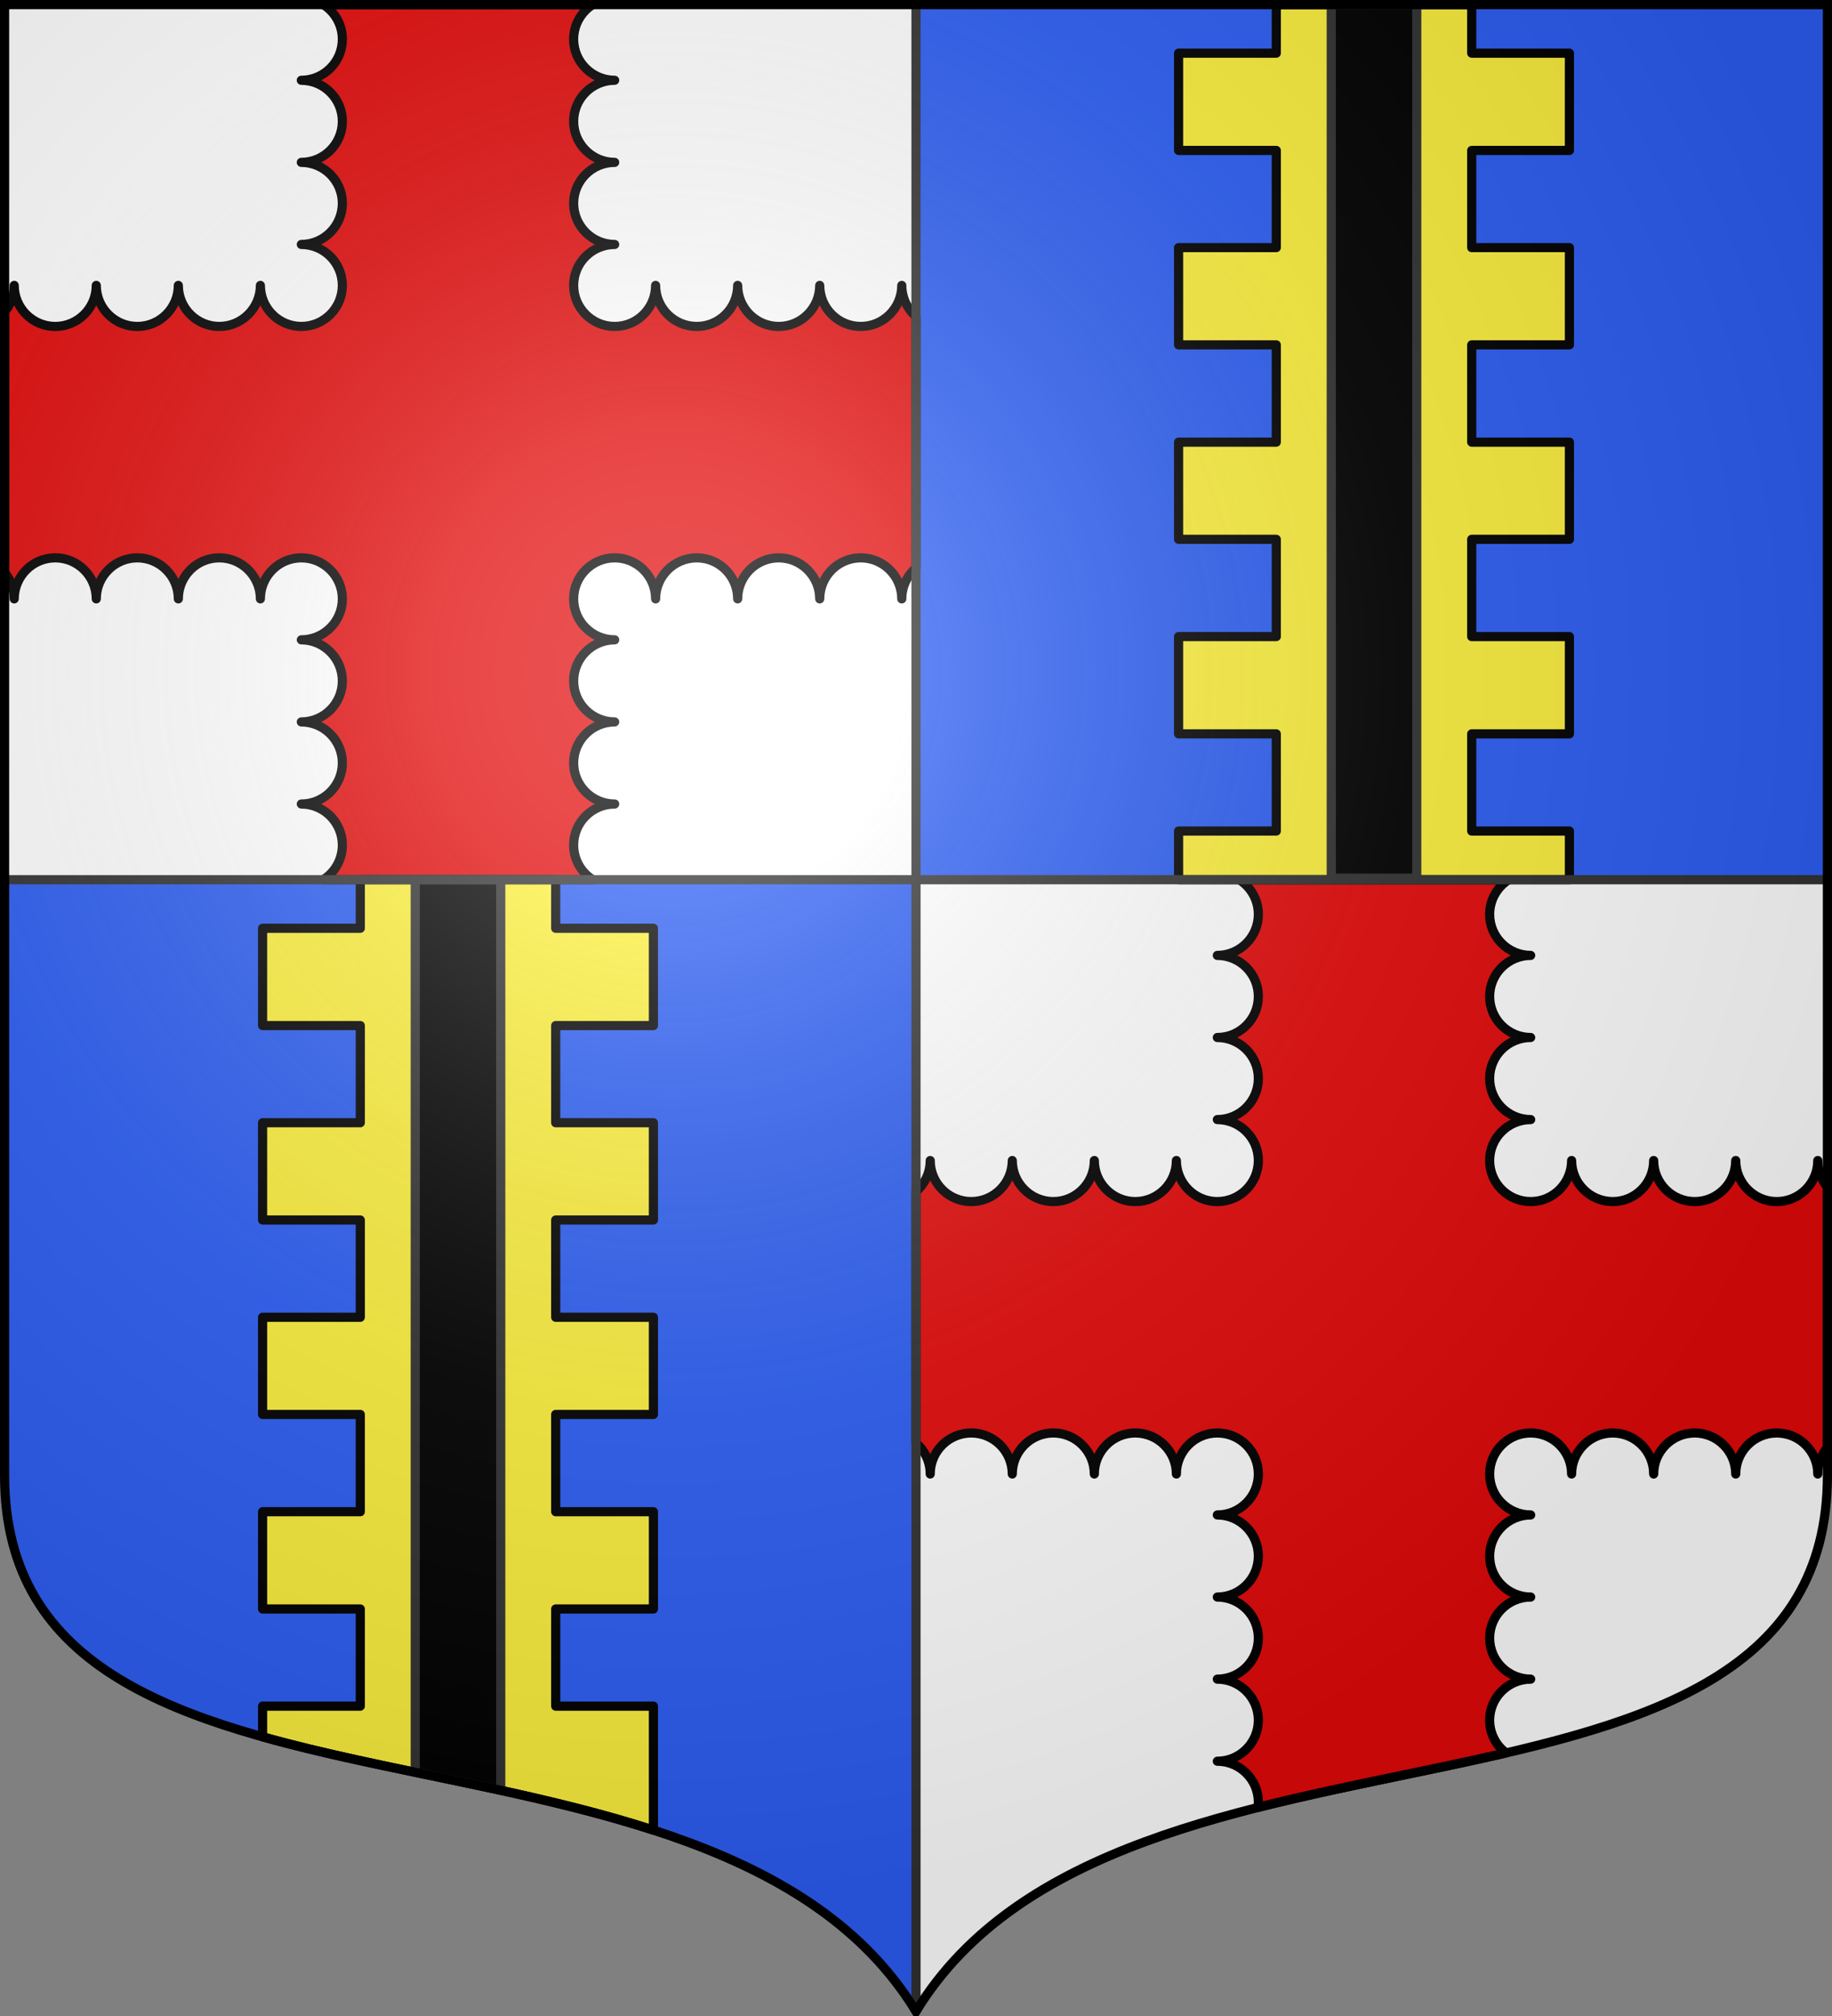 <?xml version="1.0" encoding="UTF-8" standalone="no"?>
<!-- Created with Inkscape (http://www.inkscape.org/) -->
<svg
   xmlns:dc="http://purl.org/dc/elements/1.1/"
   xmlns:cc="http://creativecommons.org/ns#"
   xmlns:rdf="http://www.w3.org/1999/02/22-rdf-syntax-ns#"
   xmlns:svg="http://www.w3.org/2000/svg"
   xmlns="http://www.w3.org/2000/svg"
   xmlns:xlink="http://www.w3.org/1999/xlink"
   xmlns:sodipodi="http://sodipodi.sourceforge.net/DTD/sodipodi-0.dtd"
   xmlns:inkscape="http://www.inkscape.org/namespaces/inkscape"
   width="600"
   height="660"
   id="svg2383"
   sodipodi:version="0.32"
   inkscape:version="0.46"
   version="1.0"
   sodipodi:docname="Blason_ville_fr_Heudicourt-sous-les-côtes_(Meuse).svg"
   inkscape:output_extension="org.inkscape.output.svg.inkscape">
  <rect width="100%" height="100%" fill="#808080" stroke="none"/>
  <defs
     id="defs2385">
    <clipPath
       id="shield_cut">
      <path
         d="M -298.5,-298.5 L -298.5,183 C -298.5,312.055 -66.86,248.948 0,358.5 C 66.86,248.948 298.5,312.055 298.5,183 L 298.5,-298.5 L -298.5,-298.5 z"
         id="shield" />
    </clipPath>
    <radialGradient
       r="405"
       cy="-80"
       cx="-80"
       gradientUnits="userSpaceOnUse"
       id="Gradient1">
      <stop
         id="stop2521"
         offset="0"
         style="stop-color:#fff;stop-opacity:0.31" />
      <stop
         id="stop2523"
         offset="0.19"
         style="stop-color:#fff;stop-opacity:0.25" />
      <stop
         id="stop2525"
         offset="0.6"
         style="stop-color:#6b6b6b;stop-opacity:0.125" />
      <stop
         id="stop2527"
         offset="1"
         style="stop-color:#000;stop-opacity:0.125" />
    </radialGradient>
  </defs>
  <sodipodi:namedview
     id="base"
     pagecolor="#ffffff"
     bordercolor="#666666"
     borderopacity="1.0"
     inkscape:pageopacity="0.0"
     inkscape:pageshadow="2"
     inkscape:zoom="1.1621212"
     inkscape:cx="300.00001"
     inkscape:cy="330.00001"
     inkscape:document-units="px"
     inkscape:current-layer="layer1"
     showgrid="false"
     showborder="true"
     inkscape:showpageshadow="true"
     inkscape:window-width="1280"
     inkscape:window-height="977"
     inkscape:window-x="-4"
     inkscape:window-y="-4"
     inkscape:object-nodes="true"
     objecttolerance="9" />
  <g
     inkscape:label="Fond écu"
     inkscape:groupmode="layer"
     id="layer1"
     transform="translate(0,-392.362)">
    <use
       id="use2532"
       xlink:href="#shield"
       style="fill:#2b5df2"
       x="0"
       y="0"
       width="744.094"
       height="1052.362"
       transform="translate(300,692.362)" />
    <g
       id="layer3"
       inkscape:label="Meubles"
       transform="translate(300,692.362)" />
    <g
       id="layer2"
       inkscape:label="Reflet final"
       transform="translate(300,692.362)" />
    <g
       id="g2561"
       inkscape:label="Contour final"
       transform="translate(300,692.362)" />
    <path
       style="fill:#ffffff"
       d="M 598.5,680.362 L 598.5,875.362 C 598.5,1004.417 366.86,941.31 300,1050.862 L 300,680.362 L 598.5,680.362 z"
       id="path2815" />
    <path
       style="opacity:1;fill:#ffffff;fill-opacity:1;fill-rule:nonzero;stroke:none;stroke-width:1;stroke-linecap:butt;stroke-linejoin:round;stroke-miterlimit:4;stroke-dasharray:none;stroke-opacity:1"
       d="M 1.5,393.862 L 1.5,680.362 L 300,680.362 L 300,537.112 L 300,393.862 L 1.5,393.862 z"
       id="rect2817"
       sodipodi:nodetypes="cccccc" />
    <path
       style="opacity:1;fill:#e20909;fill-opacity:1;stroke:#000000;stroke-width:3;stroke-linecap:round;stroke-linejoin:round;stroke-miterlimit:4;stroke-dasharray:none;stroke-opacity:1.0"
       d="M 105.875 1.5 C 109.635 3.885 112.125 8.065 112.125 12.844 C 112.125 20.26 106.096 26.281 98.688 26.281 C 106.096 26.281 112.125 32.303 112.125 39.719 C 112.125 47.135 106.096 53.156 98.688 53.156 C 106.096 53.156 112.125 59.146 112.125 66.562 C 112.125 73.979 106.096 80.031 98.688 80.031 C 106.096 80.031 112.125 86.021 112.125 93.438 C 112.125 100.854 106.096 106.875 98.688 106.875 C 91.271 106.875 85.281 100.846 85.281 93.438 C 85.281 100.846 79.229 106.875 71.812 106.875 C 64.396 106.875 58.406 100.846 58.406 93.438 C 58.406 100.846 52.385 106.875 44.969 106.875 C 37.552 106.875 31.531 100.846 31.531 93.438 C 31.531 100.846 25.51 106.875 18.094 106.875 C 10.678 106.875 4.656 100.846 4.656 93.438 C 4.656 96.727 3.467 99.757 1.5 102.094 L 1.5 187.406 C 3.467 189.743 4.656 192.773 4.656 196.062 C 4.656 188.654 10.678 182.625 18.094 182.625 C 25.51 182.625 31.531 188.654 31.531 196.062 C 31.531 188.654 37.552 182.625 44.969 182.625 C 52.385 182.625 58.406 188.654 58.406 196.062 C 58.406 188.654 64.396 182.625 71.812 182.625 C 79.229 182.625 85.281 188.654 85.281 196.062 C 85.281 188.654 91.271 182.625 98.688 182.625 C 106.096 182.625 112.125 188.646 112.125 196.062 C 112.125 203.479 106.096 209.469 98.688 209.469 C 106.096 209.469 112.125 215.521 112.125 222.938 C 112.125 230.354 106.096 236.344 98.688 236.344 C 106.096 236.344 112.125 242.365 112.125 249.781 C 112.125 257.197 106.096 263.219 98.688 263.219 C 106.096 263.219 112.125 269.24 112.125 276.656 C 112.125 281.435 109.635 285.615 105.875 288 L 194.125 288 C 190.365 285.615 187.875 281.435 187.875 276.656 C 187.875 269.24 193.904 263.219 201.312 263.219 C 193.904 263.219 187.875 257.197 187.875 249.781 C 187.875 242.365 193.904 236.344 201.312 236.344 C 193.904 236.344 187.875 230.354 187.875 222.938 C 187.875 215.521 193.904 209.469 201.312 209.469 C 193.904 209.469 187.875 203.479 187.875 196.062 C 187.875 188.646 193.904 182.625 201.312 182.625 C 208.729 182.625 214.719 188.654 214.719 196.062 C 214.719 188.654 220.771 182.625 228.188 182.625 C 235.604 182.625 241.594 188.654 241.594 196.062 C 241.594 188.654 247.615 182.625 255.031 182.625 C 262.448 182.625 268.469 188.654 268.469 196.062 C 268.469 188.654 274.49 182.625 281.906 182.625 C 289.323 182.625 295.344 188.654 295.344 196.062 C 295.344 192.007 297.152 188.37 300 185.906 L 300 144.75 L 300 103.594 C 297.152 101.13 295.344 97.493 295.344 93.438 C 295.344 100.846 289.322 106.875 281.906 106.875 C 274.49 106.875 268.469 100.846 268.469 93.438 C 268.469 100.846 262.448 106.875 255.031 106.875 C 247.615 106.875 241.594 100.846 241.594 93.438 C 241.594 100.846 235.604 106.875 228.188 106.875 C 220.771 106.875 214.719 100.846 214.719 93.438 C 214.719 100.846 208.729 106.875 201.312 106.875 C 193.904 106.875 187.875 100.854 187.875 93.438 C 187.875 86.021 193.904 80.031 201.312 80.031 C 193.904 80.031 187.875 73.979 187.875 66.562 C 187.875 59.146 193.904 53.156 201.312 53.156 C 193.904 53.156 187.875 47.135 187.875 39.719 C 187.875 32.303 193.904 26.281 201.312 26.281 C 193.904 26.281 187.875 20.26 187.875 12.844 C 187.875 8.065 190.365 3.885 194.125 1.5 L 105.875 1.5 z "
       transform="translate(0,392.362)"
       id="path4332" />
    <path
       style="opacity:1;fill:#e20909;fill-opacity:1;stroke:#000000;stroke-width:3;stroke-linecap:round;stroke-linejoin:round;stroke-miterlimit:4;stroke-dasharray:none;stroke-opacity:1.0"
       d="M 405.875 288 C 409.635 290.385 412.125 294.565 412.125 299.344 C 412.125 306.76 406.096 312.781 398.688 312.781 C 406.096 312.781 412.125 318.803 412.125 326.219 C 412.125 333.635 406.096 339.656 398.688 339.656 C 406.096 339.656 412.125 345.646 412.125 353.062 C 412.125 360.479 406.096 366.531 398.688 366.531 C 406.096 366.531 412.125 372.521 412.125 379.938 C 412.125 387.354 406.096 393.375 398.688 393.375 C 391.271 393.375 385.281 387.346 385.281 379.938 C 385.281 387.346 379.229 393.375 371.812 393.375 C 364.396 393.375 358.406 387.346 358.406 379.938 C 358.406 387.346 352.385 393.375 344.969 393.375 C 337.552 393.375 331.531 387.346 331.531 379.938 C 331.531 387.346 325.51 393.375 318.094 393.375 C 310.678 393.375 304.656 387.346 304.656 379.938 C 304.656 383.993 302.848 387.63 300 390.094 L 300 472.406 C 302.848 474.87 304.656 478.507 304.656 482.562 C 304.656 475.154 310.678 469.125 318.094 469.125 C 325.51 469.125 331.531 475.154 331.531 482.562 C 331.531 475.154 337.552 469.125 344.969 469.125 C 352.385 469.125 358.406 475.154 358.406 482.562 C 358.406 475.154 364.396 469.125 371.812 469.125 C 379.229 469.125 385.281 475.154 385.281 482.562 C 385.281 475.154 391.271 469.125 398.688 469.125 C 406.096 469.125 412.125 475.146 412.125 482.562 C 412.125 489.979 406.096 495.969 398.688 495.969 C 406.096 495.969 412.125 502.021 412.125 509.438 C 412.125 516.854 406.096 522.844 398.688 522.844 C 406.096 522.844 412.125 528.865 412.125 536.281 C 412.125 543.697 406.096 549.719 398.688 549.719 C 406.096 549.719 412.125 555.74 412.125 563.156 C 412.125 570.573 406.096 576.594 398.688 576.594 C 406.096 576.594 412.125 582.584 412.125 590 C 412.125 590.582 412.072 591.156 412 591.719 C 439.045 584.87 467.225 579.935 493.25 573.875 C 489.985 571.421 487.875 567.552 487.875 563.156 C 487.875 555.74 493.904 549.719 501.312 549.719 C 493.904 549.719 487.875 543.697 487.875 536.281 C 487.875 528.865 493.904 522.844 501.312 522.844 C 493.904 522.844 487.875 516.854 487.875 509.438 C 487.875 502.021 493.904 495.969 501.312 495.969 C 493.904 495.969 487.875 489.979 487.875 482.562 C 487.875 475.146 493.904 469.125 501.312 469.125 C 508.729 469.125 514.719 475.154 514.719 482.562 C 514.719 475.154 520.771 469.125 528.188 469.125 C 535.604 469.125 541.594 475.154 541.594 482.562 C 541.594 475.154 547.615 469.125 555.031 469.125 C 562.448 469.125 568.469 475.154 568.469 482.562 C 568.469 475.154 574.49 469.125 581.906 469.125 C 589.322 469.125 595.344 475.154 595.344 482.562 C 595.344 479.273 596.533 476.243 598.5 473.906 L 598.5 388.594 C 596.533 386.257 595.344 383.227 595.344 379.938 C 595.344 387.346 589.322 393.375 581.906 393.375 C 574.49 393.375 568.469 387.346 568.469 379.938 C 568.469 387.346 562.448 393.375 555.031 393.375 C 547.615 393.375 541.594 387.346 541.594 379.938 C 541.594 387.346 535.604 393.375 528.188 393.375 C 520.771 393.375 514.719 387.346 514.719 379.938 C 514.719 387.346 508.729 393.375 501.312 393.375 C 493.904 393.375 487.875 387.354 487.875 379.938 C 487.875 372.521 493.904 366.531 501.312 366.531 C 493.904 366.531 487.875 360.479 487.875 353.062 C 487.875 345.646 493.904 339.656 501.312 339.656 C 493.904 339.656 487.875 333.635 487.875 326.219 C 487.875 318.803 493.904 312.781 501.312 312.781 C 493.904 312.781 487.875 306.76 487.875 299.344 C 487.875 294.565 490.365 290.385 494.125 288 L 405.875 288 z "
       transform="translate(0,392.362)"
       id="path5033" />
    <path
       style="fill:#fcef3c;fill-opacity:1;fill-rule:nonzero;stroke:#000000;stroke-width:3;stroke-linecap:butt;stroke-linejoin:round;stroke-miterlimit:4;stroke-dashoffset:0;stroke-opacity:1.0"
       d="M 418,393.862 L 418,409.768 L 386,409.768 L 386,441.612 L 418,441.612 L 418,473.425 L 386,473.425 L 386,505.268 L 418,505.268 L 418,537.112 L 386,537.112 L 386,568.925 L 418,568.925 L 418,600.768 L 386,600.768 L 386,632.612 L 418,632.612 L 418,664.425 L 386,664.425 L 386,680.362 L 418,680.362 L 450,680.362 L 482,680.362 L 514,680.362 L 514,664.425 L 482,664.425 L 482,632.612 L 514,632.612 L 514,600.768 L 482,600.768 L 482,568.925 L 514,568.925 L 514,537.112 L 482,537.112 L 482,505.268 L 514,505.268 L 514,473.425 L 482,473.425 L 482,441.612 L 514,441.612 L 514,409.768 L 482,409.768 L 482,393.862 L 450,393.862 L 418,393.862 z"
       id="rect5632" />
    <path
       style="fill:#fcef3c;fill-opacity:1;fill-rule:nonzero;stroke:#000000;stroke-width:3;stroke-linecap:butt;stroke-linejoin:round;stroke-miterlimit:4;stroke-dashoffset:0;stroke-opacity:1.0"
       d="M 118 288 L 118 303.906 L 86 303.906 L 86 335.75 L 118 335.75 L 118 367.562 L 86 367.562 L 86 399.406 L 118 399.406 L 118 431.25 L 86 431.25 L 86 463.062 L 118 463.062 L 118 494.906 L 86 494.906 L 86 526.75 L 118 526.75 L 118 558.562 L 86 558.562 L 86 568.594 C 125.34 579.63 172.502 585.688 214 599.156 L 214 558.562 L 182 558.562 L 182 526.75 L 214 526.75 L 214 494.906 L 182 494.906 L 182 463.062 L 214 463.062 L 214 431.25 L 182 431.25 L 182 399.406 L 214 399.406 L 214 367.562 L 182 367.562 L 182 335.75 L 214 335.75 L 214 303.906 L 182 303.906 L 182 288 L 118 288 z "
       transform="translate(0,392.362)"
       id="path5682" />
    <path
       style="fill:#000000;fill-opacity:1;fill-rule:nonzero;stroke:#313131;stroke-width:3;stroke-linecap:butt;stroke-linejoin:round;stroke-miterlimit:4;stroke-dashoffset:0;stroke-opacity:1"
       d="M 436,393.862 L 464,393.862 L 464,679.862 L 436,679.862 L 436,393.862 z"
       id="rect5684" />
    <path
       style="fill:#000000;fill-opacity:1;fill-rule:nonzero;stroke:#313131;stroke-width:3;stroke-linecap:butt;stroke-linejoin:round;stroke-miterlimit:4;stroke-dashoffset:0;stroke-opacity:1"
       d="M 136 288 L 136 580.219 C 145.29 582.149 154.618 584.077 164 586.125 L 164 288 L 136 288 z "
       transform="translate(0,392.362)"
       id="rect5686" />
  </g>
  <g
     inkscape:groupmode="layer"
     id="layer6"
     inkscape:label="Meubles">
    <path
       style="opacity:1;fill:none;fill-opacity:1;fill-rule:nonzero;stroke:#313131;stroke-width:3;stroke-linecap:butt;stroke-linejoin:round;stroke-miterlimit:4;stroke-dasharray:none;stroke-dashoffset:0;stroke-opacity:1"
       d="M 1.5,288 L 598.5,288"
       id="path5041" />
    <path
       style="opacity:1;fill:none;fill-opacity:1;fill-rule:nonzero;stroke:#313131;stroke-width:3;stroke-linecap:butt;stroke-linejoin:round;stroke-miterlimit:4;stroke-dasharray:none;stroke-dashoffset:0;stroke-opacity:1"
       d="M 300,1.5 L 300,658.5"
       id="path5044" />
  </g>
  <g
     inkscape:groupmode="layer"
     id="layer7"
     inkscape:label="Reflet final"
     sodipodi:insensitive="true">
    <use
       transform="translate(300,300)"
       id="use2536"
       xlink:href="#shield"
       style="fill:url(#Gradient1)"
       x="0"
       y="0"
       width="744.094"
       height="1052.362" />
  </g>
  <g
     inkscape:groupmode="layer"
     id="layer5"
     inkscape:label="Contour final"
     sodipodi:insensitive="true">
    <use
       transform="translate(300,300)"
       id="use2539"
       style="fill:none;stroke:#000000;stroke-width:3"
       xlink:href="#shield"
       x="0"
       y="0"
       width="744.094"
       height="1052.362" />
  </g>
</svg>
